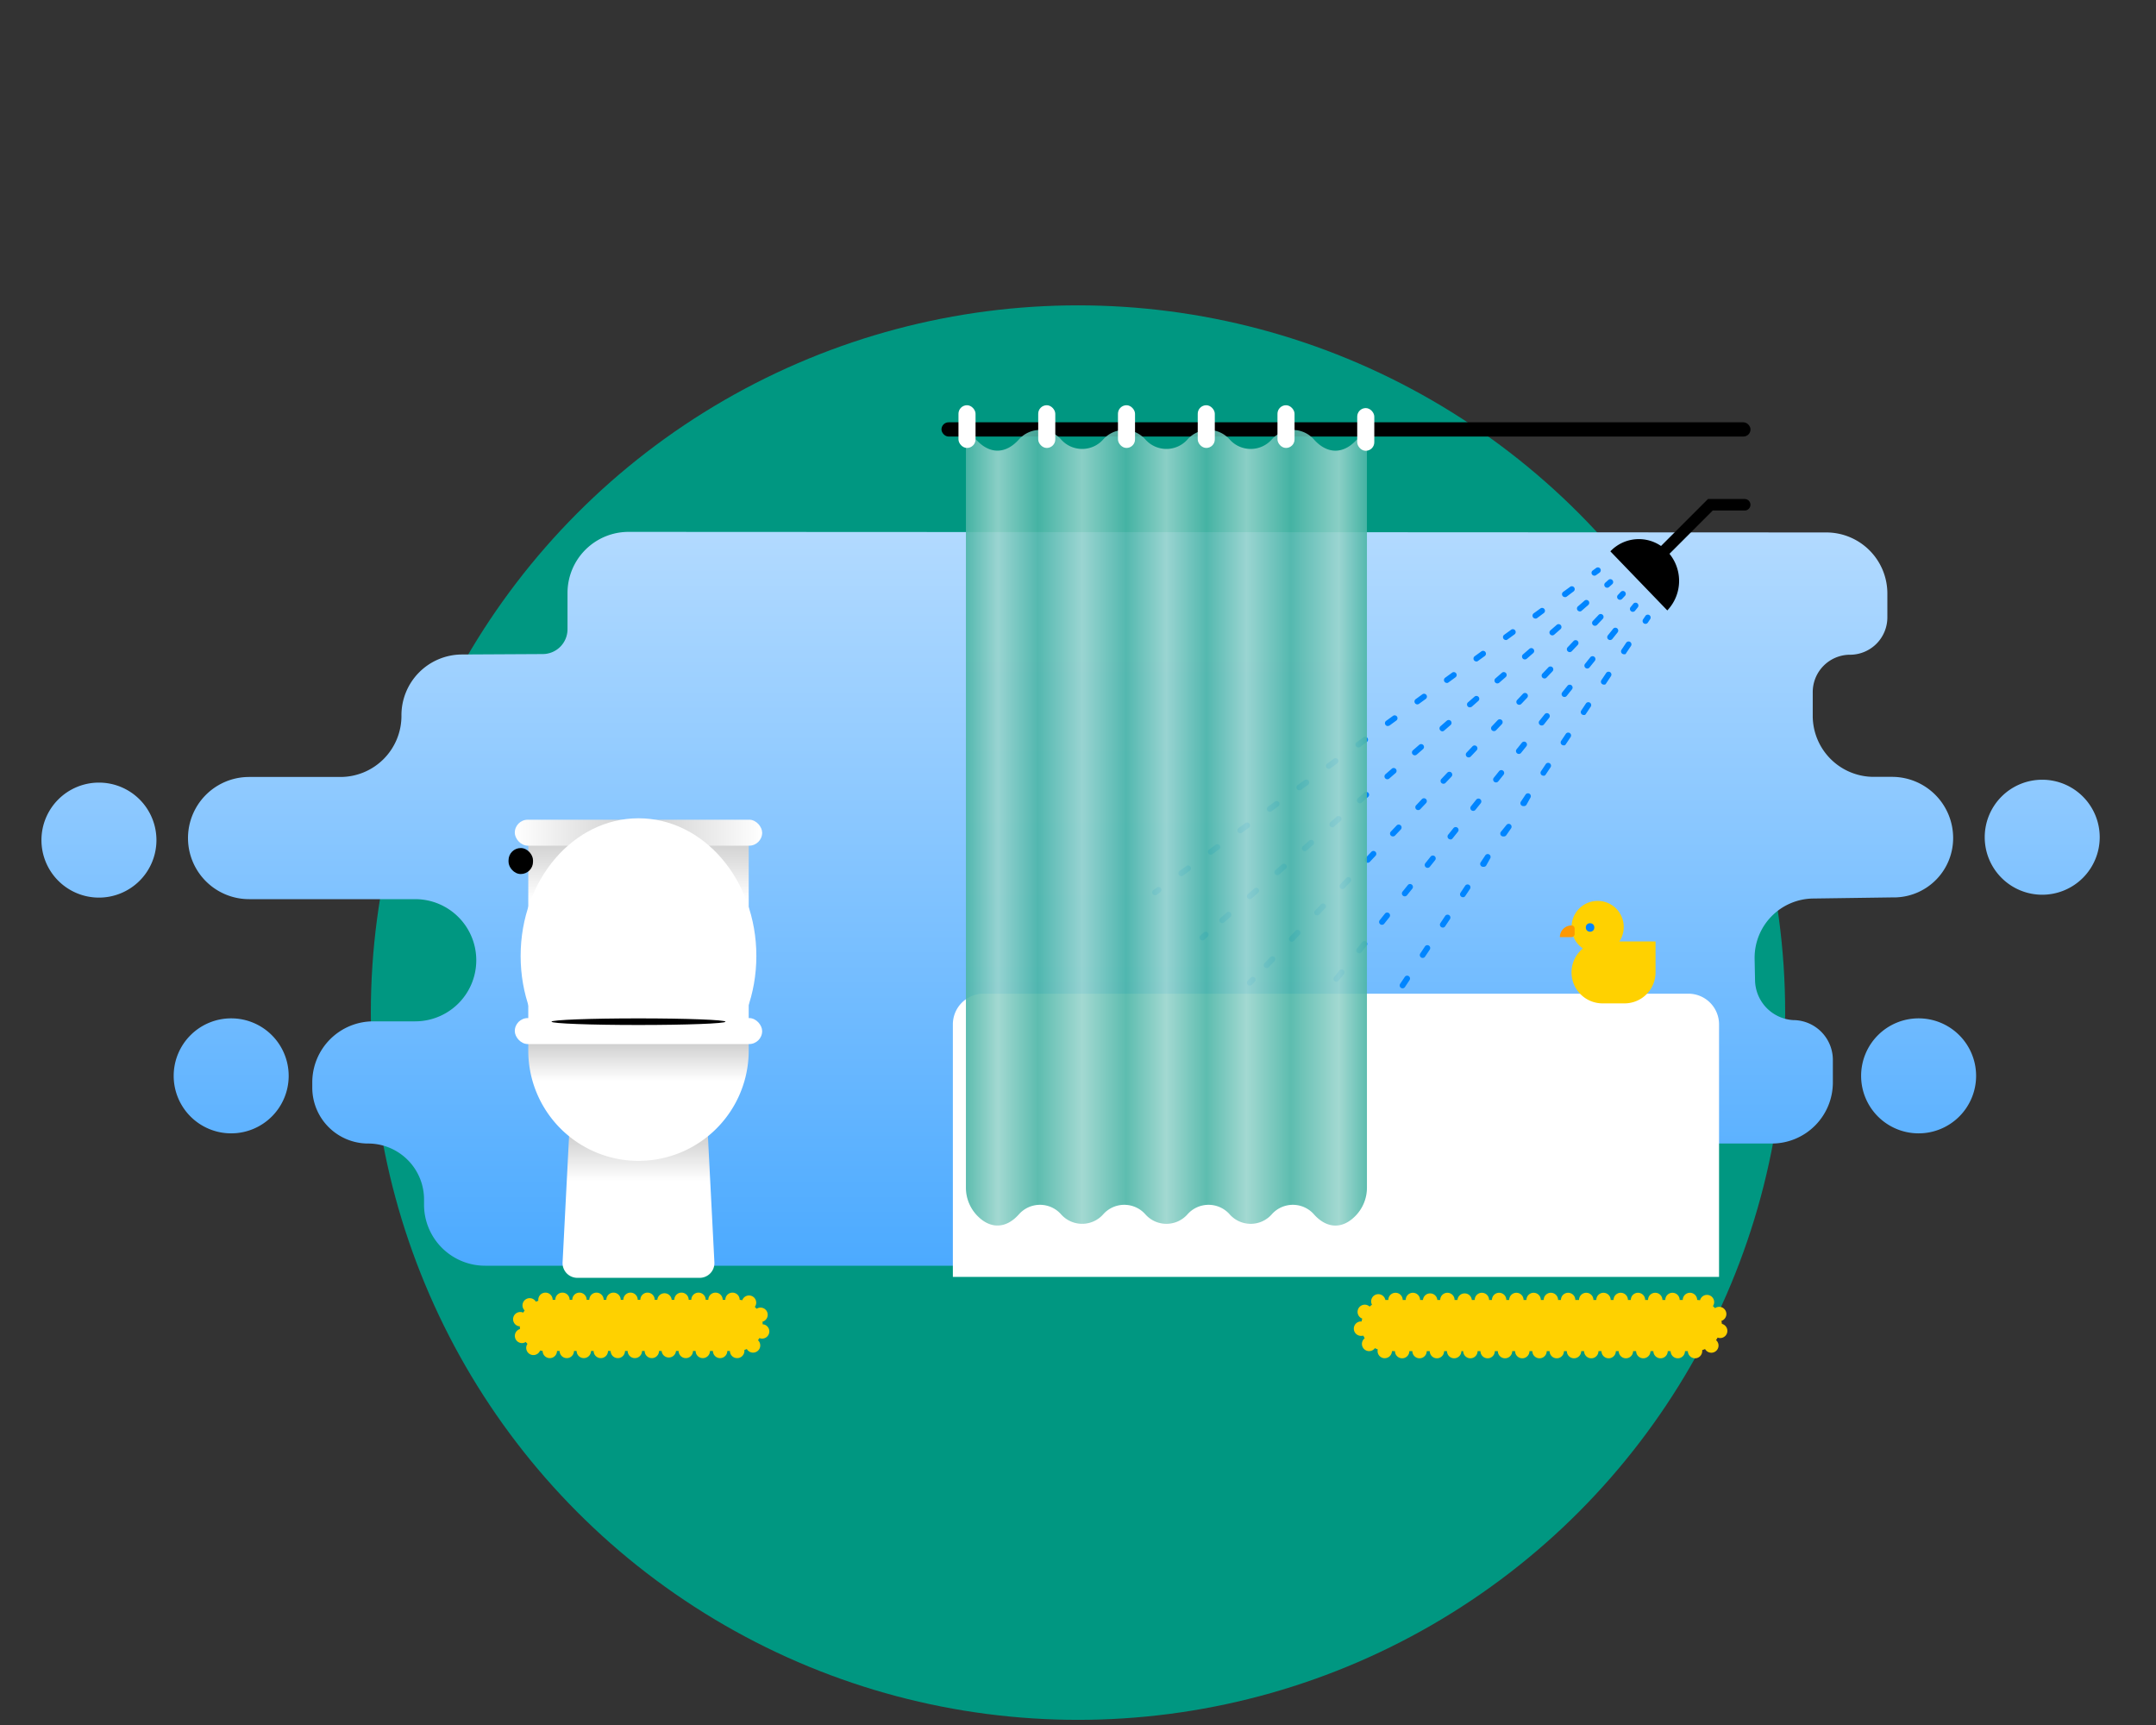 <svg id="art" xmlns="http://www.w3.org/2000/svg" xmlns:xlink="http://www.w3.org/1999/xlink" viewBox="0 0 750 600" width="750" height="600"><rect x="0" y="0" width="750" height="600" fill="#333333" stroke="none"/><defs><style>.cls-1{fill:#009781;}.cls-2{fill:url(#linear-gradient);}.cls-3{fill:#0085ff;}.cls-4{fill:#fff;}.cls-5{opacity:0.9;fill:url(#linear-gradient-2);}.cls-6{fill:#ffd100;}.cls-7{fill:url(#linear-gradient-3);}.cls-8{fill:url(#linear-gradient-4);}.cls-9{fill:url(#linear-gradient-5);}.cls-10{fill:url(#linear-gradient-6);}.cls-11{fill:#f90;}</style><linearGradient id="linear-gradient" x1="372.42" y1="440.21" x2="372.42" y2="184.96" gradientUnits="userSpaceOnUse"><stop offset="0" stop-color="#4caaff"/><stop offset="1" stop-color="#b2daff"/></linearGradient><linearGradient id="linear-gradient-2" x1="335.98" y1="287.91" x2="475.51" y2="287.91" gradientUnits="userSpaceOnUse"><stop offset="0" stop-color="#4cb6a7"/><stop offset="0.08" stop-color="#99d5cd"/><stop offset="0.18" stop-color="#4cb6a7"/><stop offset="0.29" stop-color="#99d5cd"/><stop offset="0.4" stop-color="#4cb6a7"/><stop offset="0.5" stop-color="#99d5cd"/><stop offset="0.6" stop-color="#4cb6a7"/><stop offset="0.7" stop-color="#99d5cd"/><stop offset="0.81" stop-color="#4cb6a7"/><stop offset="0.93" stop-color="#99d5cd"/><stop offset="1" stop-color="#4cb6a7"/></linearGradient><linearGradient id="linear-gradient-3" x1="222.11" y1="355.76" x2="222.11" y2="291.68" gradientUnits="userSpaceOnUse"><stop offset="0.67" stop-color="#fff"/><stop offset="1" stop-color="#cdcdcd"/></linearGradient><linearGradient id="linear-gradient-4" x1="222.11" y1="444.46" x2="222.11" y2="394.18" xlink:href="#linear-gradient-3"/><linearGradient id="linear-gradient-5" x1="179.08" y1="289.63" x2="265.13" y2="289.63" gradientUnits="userSpaceOnUse"><stop offset="0" stop-color="#fff"/><stop offset="0.5" stop-color="#cdcdcd"/><stop offset="1" stop-color="#fff"/></linearGradient><linearGradient id="linear-gradient-6" x1="222.11" y1="403.78" x2="222.11" y2="362.33" xlink:href="#linear-gradient-3"/></defs><circle class="cls-1" cx="375" cy="352.21" r="246"/><path class="cls-2" d="M687.42,374.21a20,20,0,1,1-20-20A20,20,0,0,1,687.42,374.21Zm-653-102a20,20,0,1,0,20,20A20,20,0,0,0,34.42,272.21Zm46,82a20,20,0,1,0,20,20A20,20,0,0,0,80.42,354.21Zm630-83a20,20,0,1,0,20,20A20,20,0,0,0,710.42,271.21Zm-52.24-1h-6.36A21.23,21.23,0,0,1,630.59,249v-8.27a13,13,0,0,1,13-13h.33a13,13,0,0,0,12.63-13v-8.28a21.24,21.24,0,0,0-21.23-21.25L218.65,185a21.24,21.24,0,0,0-21.23,21.25v12.6a8.64,8.64,0,0,1-8.64,8.65l-28.11.15h-.12A21.12,21.12,0,0,0,139.65,249a21.24,21.24,0,0,1-21.23,21.25H86.65a21.25,21.25,0,0,0,0,42.5h57.78a21.25,21.25,0,0,1,0,42.5H129.86a21.24,21.24,0,0,0-21.23,21.25v1.79a19.45,19.45,0,0,0,19.44,19.46h.37a19.45,19.45,0,0,1,19.07,19.45V419a21.24,21.24,0,0,0,21.23,21.25H555A21.23,21.23,0,0,0,576.23,419v-.38a21.25,21.25,0,0,1,21.23-20.87h18.9a21.24,21.24,0,0,0,21.23-21.25v-7.83a13.85,13.85,0,0,0-13.4-13.85l-.35,0a14.13,14.13,0,0,1-13.32-13.83l-.15-7.4V333a20.61,20.61,0,0,1,20.37-20.47l28.32-.4h.57a20.63,20.63,0,0,0,19.8-21A21.26,21.26,0,0,0,658.18,270.21Z"/><path d="M580,191.77a13.66,13.66,0,0,0-19.81,0L580,212.32A14.92,14.92,0,0,0,580,191.77Z"/><path d="M577.2,195.35a2,2,0,0,1-1.42-3.41l18.37-18.37h12.77a2,2,0,0,1,0,4H595.81l-17.2,17.2A2,2,0,0,1,577.2,195.35Z"/><path class="cls-3" d="M554.64,200.24a1,1,0,0,1-.81-.41,1,1,0,0,1,.22-1.4l1.21-.88a1,1,0,0,1,1.18,1.62l-1.22.88A1,1,0,0,1,554.64,200.24Z"/><path class="cls-3" d="M410.93,304.75a1,1,0,0,1-.81-.41,1,1,0,0,1,.22-1.4l2.37-1.72a1,1,0,1,1,1.18,1.62l-2.37,1.72A1,1,0,0,1,410.93,304.75Zm10.27-7.46a1,1,0,0,1-.59-1.81l2.37-1.72a1,1,0,0,1,1.17,1.61l-2.37,1.73A1,1,0,0,1,421.2,297.29Zm10.26-7.47a1,1,0,0,1-.81-.41,1,1,0,0,1,.22-1.4l2.37-1.72a1,1,0,1,1,1.18,1.62l-2.37,1.72A1,1,0,0,1,431.46,289.82Zm10.27-7.46a1,1,0,0,1-.59-1.81l2.36-1.72a1,1,0,0,1,1.4.22,1,1,0,0,1-.22,1.39l-2.37,1.73A1,1,0,0,1,441.73,282.36ZM452,274.89a1,1,0,0,1-.59-1.81l2.37-1.72A1,1,0,0,1,455,273l-2.37,1.72A1,1,0,0,1,452,274.89Zm10.26-7.46a1,1,0,0,1-.8-.41,1,1,0,0,1,.22-1.4L464,263.9a1,1,0,0,1,1.4.22,1,1,0,0,1-.22,1.39l-2.37,1.73A1,1,0,0,1,462.25,267.43ZM472.52,260a1,1,0,0,1-.59-1.81l2.37-1.72a1,1,0,1,1,1.18,1.62l-2.37,1.72A1,1,0,0,1,472.52,260Zm10.26-7.46a1,1,0,0,1-.81-.41,1,1,0,0,1,.22-1.4l2.37-1.72a1,1,0,0,1,1.4.22,1,1,0,0,1-.22,1.39l-2.37,1.73A1.06,1.06,0,0,1,482.78,252.5ZM493.05,245a1,1,0,0,1-.81-.41,1,1,0,0,1,.22-1.4l2.37-1.72a1,1,0,0,1,1.17,1.62l-2.37,1.72A1,1,0,0,1,493.05,245Zm10.26-7.46a1,1,0,0,1-.81-.41,1,1,0,0,1,.22-1.4l2.37-1.72a1,1,0,1,1,1.18,1.61l-2.37,1.73A1,1,0,0,1,503.31,237.57Zm10.27-7.47a1,1,0,0,1-.81-.41,1,1,0,0,1,.22-1.4l2.37-1.72a1,1,0,0,1,1.17,1.62l-2.37,1.72A1,1,0,0,1,513.58,230.1Zm10.26-7.46a1,1,0,0,1-.59-1.81l2.37-1.72a1,1,0,1,1,1.18,1.61l-2.37,1.73A1.06,1.06,0,0,1,523.84,222.64Zm10.27-7.47a1,1,0,0,1-.81-.41,1,1,0,0,1,.22-1.4l2.37-1.72a1,1,0,0,1,1.17,1.62L534.69,215A1,1,0,0,1,534.11,215.17Zm10.26-7.46a1,1,0,0,1-.81-.41,1,1,0,0,1,.22-1.4l2.37-1.72a1,1,0,1,1,1.18,1.61L545,207.52A1.09,1.09,0,0,1,544.37,207.71Z"/><path class="cls-3" d="M401.82,311.38A1,1,0,0,1,401,311a1,1,0,0,1,.22-1.4l1.22-.88a1,1,0,0,1,1.39.22,1,1,0,0,1-.22,1.4l-1.21.88A1,1,0,0,1,401.82,311.38Z"/><path class="cls-3" d="M559.08,204.43a1,1,0,0,1-.76-.34,1,1,0,0,1,.1-1.41l1.12-1a1,1,0,0,1,1.31,1.51l-1.12,1A1,1,0,0,1,559.08,204.43Z"/><path class="cls-3" d="M425.19,321.08a1,1,0,0,1-.75-.34,1,1,0,0,1,.09-1.42l2.21-1.92a1,1,0,0,1,1.31,1.51l-2.2,1.92A1,1,0,0,1,425.19,321.08Zm9.57-8.34a1,1,0,0,1-.66-1.75l2.21-1.93a1,1,0,1,1,1.31,1.51l-2.2,1.93A1,1,0,0,1,434.76,312.74Zm9.57-8.34a1,1,0,0,1-.66-1.75l2.21-1.92a1,1,0,1,1,1.31,1.5l-2.2,1.93A1,1,0,0,1,444.33,304.4Zm9.57-8.33a1,1,0,0,1-.66-1.76l2.21-1.92a1,1,0,1,1,1.31,1.51l-2.21,1.92A1,1,0,0,1,453.9,296.07Zm9.57-8.34a1,1,0,0,1-.76-.34,1,1,0,0,1,.1-1.41l2.21-1.93a1,1,0,0,1,1.31,1.51l-2.21,1.92A1,1,0,0,1,463.47,287.73Zm9.57-8.34a1,1,0,0,1-.66-1.75l2.21-1.93a1,1,0,1,1,1.31,1.51l-2.21,1.93A1,1,0,0,1,473,279.39Zm9.57-8.34a1,1,0,0,1-.66-1.75l2.21-1.92a1,1,0,0,1,1.41.09,1,1,0,0,1-.1,1.42l-2.21,1.92A1,1,0,0,1,482.61,271.05Zm9.57-8.33a1,1,0,0,1-.76-.34,1,1,0,0,1,.1-1.42l2.21-1.92a1,1,0,0,1,1.31,1.51l-2.21,1.92A1,1,0,0,1,492.18,262.72Zm9.57-8.34A1,1,0,0,1,501,254a1,1,0,0,1,.1-1.41l2.21-1.93a1,1,0,0,1,1.31,1.51l-2.21,1.92A1,1,0,0,1,501.75,254.38Zm9.57-8.34a1,1,0,0,1-.66-1.75l2.21-1.92a1,1,0,1,1,1.31,1.5L512,245.8A1,1,0,0,1,511.32,246Zm9.57-8.33a1,1,0,0,1-.66-1.76l2.21-1.92a1,1,0,1,1,1.31,1.51l-2.21,1.92A1,1,0,0,1,520.89,237.71Zm9.57-8.34a1,1,0,0,1-.76-.34,1,1,0,0,1,.1-1.42l2.21-1.92a1,1,0,1,1,1.31,1.51l-2.21,1.92A1,1,0,0,1,530.46,229.37ZM540,221a1,1,0,0,1-.66-1.75l2.21-1.93a1,1,0,0,1,1.31,1.51l-2.21,1.93A1,1,0,0,1,540,221Zm9.56-8.34a1,1,0,0,1-.65-1.75l2.21-1.92a1,1,0,1,1,1.31,1.5l-2.21,1.93A1,1,0,0,1,549.59,212.69Z"/><path class="cls-3" d="M418.28,327.1a1,1,0,0,1-.75-.34,1,1,0,0,1,.09-1.42l1.12-1a1,1,0,0,1,1.32,1.51l-1.12,1A1,1,0,0,1,418.28,327.1Z"/><path class="cls-3" d="M563.52,208.62a1,1,0,0,1-.69-.28,1,1,0,0,1,0-1.41l1-1.07a1,1,0,1,1,1.44,1.39l-1,1.06A1,1,0,0,1,563.52,208.62Z"/><path class="cls-3" d="M440.6,336.72a1.05,1.05,0,0,1-.7-.28,1,1,0,0,1,0-1.42l2-2.11a1,1,0,0,1,1.42,0,1,1,0,0,1,0,1.41l-2,2.12A1,1,0,0,1,440.6,336.72Zm8.78-9.16a1,1,0,0,1-.72-1.69l2-2.12a1,1,0,1,1,1.44,1.39l-2,2.11A1,1,0,0,1,449.38,327.56Zm8.79-9.16a1,1,0,0,1-.69-.28,1,1,0,0,1,0-1.41l2-2.11a1,1,0,1,1,1.44,1.38l-2,2.11A1,1,0,0,1,458.17,318.4Zm8.79-9.16a1,1,0,0,1-.69-.28,1,1,0,0,1,0-1.41l2-2.11a1,1,0,1,1,1.44,1.38l-2,2.11A1,1,0,0,1,467,309.24Zm8.79-9.15a1,1,0,0,1-.69-.28,1,1,0,0,1,0-1.42l2-2.11a1,1,0,0,1,1.42,0,1,1,0,0,1,0,1.41l-2,2.12A1,1,0,0,1,475.75,300.09Zm8.79-9.16a1.05,1.05,0,0,1-.7-.28,1,1,0,0,1,0-1.42l2-2.11a1,1,0,0,1,1.45,1.39l-2,2.11A1,1,0,0,1,484.54,290.93Zm8.78-9.16a1,1,0,0,1-.69-.28,1,1,0,0,1,0-1.41l2-2.12a1,1,0,1,1,1.44,1.39l-2,2.11A1,1,0,0,1,493.32,281.77Zm8.79-9.16a1,1,0,0,1-.69-.28,1,1,0,0,1,0-1.41l2-2.11a1,1,0,1,1,1.44,1.38l-2,2.11A1,1,0,0,1,502.11,272.61Zm8.79-9.16a1,1,0,0,1-.72-1.69l2-2.11a1,1,0,1,1,1.44,1.38l-2,2.12A1,1,0,0,1,510.9,263.45Zm8.79-9.15a1.05,1.05,0,0,1-.7-.28,1,1,0,0,1,0-1.42l2-2.11a1,1,0,1,1,1.45,1.39l-2,2.11A1,1,0,0,1,519.69,254.3Zm8.79-9.16a1,1,0,0,1-.7-.28,1,1,0,0,1,0-1.41l2-2.12a1,1,0,1,1,1.44,1.39l-2,2.11A1,1,0,0,1,528.48,245.14Zm8.78-9.16a1,1,0,0,1-.69-.28,1,1,0,0,1,0-1.41l2-2.11a1,1,0,1,1,1.44,1.38l-2,2.11A1,1,0,0,1,537.26,236Zm8.79-9.16a1,1,0,0,1-.72-1.69l2-2.11a1,1,0,1,1,1.44,1.38l-2,2.12A1,1,0,0,1,546.05,226.82Zm8.79-9.15a1,1,0,0,1-.72-1.7l2-2.11a1,1,0,0,1,1.41,0,1,1,0,0,1,0,1.42l-2,2.11A1,1,0,0,1,554.84,217.67Z"/><path class="cls-3" d="M434.74,342.82a1,1,0,0,1-.69-.28,1,1,0,0,1,0-1.41l1-1.07a1,1,0,0,1,1.42,0,1,1,0,0,1,0,1.41l-1,1.07A1,1,0,0,1,434.74,342.82Z"/><path class="cls-3" d="M568,212.81a1,1,0,0,1-.62-.22,1,1,0,0,1-.16-1.41l.93-1.15a1,1,0,1,1,1.56,1.25l-.93,1.15A1,1,0,0,1,568,212.81Z"/><path class="cls-3" d="M456.93,351.39a1,1,0,0,1-.78-1.63l1.83-2.28a1,1,0,1,1,1.56,1.25L457.71,351A1,1,0,0,1,456.93,351.39Zm7.93-9.91a1,1,0,0,1-.77-1.62l1.83-2.29a1,1,0,0,1,1.4-.15,1,1,0,0,1,.16,1.4l-1.83,2.29A1,1,0,0,1,464.86,341.48Zm7.94-9.9a1,1,0,0,1-.62-.22A1,1,0,0,1,472,330l1.83-2.28a1,1,0,1,1,1.56,1.25l-1.83,2.28A1,1,0,0,1,472.8,331.58Zm7.94-9.91a1,1,0,0,1-.63-.22,1,1,0,0,1-.15-1.4l1.83-2.29a1,1,0,0,1,1.56,1.25l-1.83,2.29A1,1,0,0,1,480.74,321.67Zm7.93-9.9a1,1,0,0,1-.62-.22,1,1,0,0,1-.16-1.41l1.84-2.28a1,1,0,0,1,1.4-.16,1,1,0,0,1,.16,1.41l-1.84,2.28A1,1,0,0,1,488.67,311.77Zm7.94-9.91a1,1,0,0,1-.63-.22,1,1,0,0,1-.15-1.4l1.83-2.29a1,1,0,0,1,1.41-.15,1,1,0,0,1,.15,1.4l-1.83,2.29A1,1,0,0,1,496.61,301.86Zm7.94-9.9a1,1,0,0,1-.78-1.63l1.83-2.28a1,1,0,0,1,1.4-.16,1,1,0,0,1,.16,1.41l-1.83,2.28A1,1,0,0,1,504.55,292Zm7.93-9.91a1,1,0,0,1-.62-.22,1,1,0,0,1-.16-1.4l1.83-2.29a1,1,0,0,1,1.41-.15,1,1,0,0,1,.15,1.4l-1.83,2.29A1,1,0,0,1,512.48,282.05Zm7.94-9.9a1,1,0,0,1-.78-1.63l1.83-2.28a1,1,0,0,1,1.41-.16,1,1,0,0,1,.15,1.41l-1.83,2.28A1,1,0,0,1,520.42,272.15Zm7.93-9.91a1,1,0,0,1-.62-.22,1,1,0,0,1-.16-1.4l1.84-2.29a1,1,0,0,1,1.4-.15,1,1,0,0,1,.16,1.4l-1.84,2.29A1,1,0,0,1,528.35,262.24Zm7.94-9.9a1,1,0,0,1-.62-.22,1,1,0,0,1-.16-1.41l1.83-2.28a1,1,0,0,1,1.41-.16,1,1,0,0,1,.15,1.41L537.07,252A1,1,0,0,1,536.29,252.34Zm7.94-9.91a1,1,0,0,1-.63-.22,1,1,0,0,1-.15-1.4l1.83-2.29a1,1,0,0,1,1.4-.15,1,1,0,0,1,.16,1.4L545,242.06A1,1,0,0,1,544.23,242.43Zm7.93-9.9a1,1,0,0,1-.62-.22,1,1,0,0,1-.16-1.41l1.83-2.28a1,1,0,1,1,1.57,1.25l-1.84,2.28A1,1,0,0,1,552.16,232.53Zm7.94-9.91a1,1,0,0,1-.63-.22,1,1,0,0,1-.15-1.4l1.83-2.29a1,1,0,0,1,1.41-.15,1,1,0,0,1,.15,1.4l-1.83,2.29A1,1,0,0,1,560.1,222.62Z"/><path class="cls-3" d="M451.2,358.54a1,1,0,0,1-.62-.22,1,1,0,0,1-.16-1.41l.93-1.15a1,1,0,0,1,1.4-.16,1,1,0,0,1,.16,1.41l-.93,1.15A1,1,0,0,1,451.2,358.54Z"/><path class="cls-3" d="M572.41,217a1,1,0,0,1-.56-.17,1,1,0,0,1-.28-1.39l.84-1.25a1,1,0,0,1,1.66,1.11l-.83,1.25A1,1,0,0,1,572.41,217Z"/><path class="cls-3" d="M473.9,364.88a.94.94,0,0,1-.55-.17,1,1,0,0,1-.28-1.38l1.63-2.44a1,1,0,1,1,1.66,1.11l-1.62,2.44A1,1,0,0,1,473.9,364.88Zm7-10.56a.94.94,0,0,1-.55-.17,1,1,0,0,1-.28-1.39l1.62-2.43a1,1,0,0,1,1.67,1.1l-1.63,2.44A1,1,0,0,1,480.94,354.32Zm7-10.56a1,1,0,0,1-.83-1.56l1.63-2.44a1,1,0,0,1,1.66,1.11l-1.62,2.44A1,1,0,0,1,488,343.76Zm7-10.57a.94.94,0,0,1-.55-.17,1,1,0,0,1-.28-1.38l1.62-2.44a1,1,0,0,1,1.67,1.11l-1.63,2.44A1,1,0,0,1,495,333.19Zm7-10.56a1,1,0,0,1-.56-.17,1,1,0,0,1-.27-1.39l1.62-2.43a1,1,0,1,1,1.66,1.11l-1.62,2.43A1,1,0,0,1,502.05,322.63Zm7-10.56a1,1,0,0,1-.83-1.56l1.62-2.44a1,1,0,0,1,1.39-.27,1,1,0,0,1,.28,1.38l-1.62,2.44A1,1,0,0,1,509.08,312.07Zm7-10.57a1,1,0,0,1-.83-1.55l1.62-2.44a1,1,0,0,1,1.67,1.11L517,301.06A1,1,0,0,1,516.12,301.5Zm7-10.56a1,1,0,0,1-.83-1.56L524,287a1,1,0,0,1,1.38-.28,1,1,0,0,1,.28,1.39L524,290.49A1,1,0,0,1,523.15,290.94Zm7-10.56a1,1,0,0,1-.55-.17,1,1,0,0,1-.28-1.39l1.62-2.44a1,1,0,0,1,1.67,1.11L531,279.93A1,1,0,0,1,530.19,280.38Zm7-10.57a1,1,0,0,1-.56-.17,1,1,0,0,1-.28-1.38l1.63-2.44a1,1,0,1,1,1.66,1.11l-1.62,2.44A1,1,0,0,1,537.23,269.81Zm7-10.56a1,1,0,0,1-.55-.17,1,1,0,0,1-.28-1.39l1.62-2.43a1,1,0,0,1,1.67,1.11l-1.62,2.43A1,1,0,0,1,544.26,259.25Zm7-10.56a1.07,1.07,0,0,1-.56-.17,1,1,0,0,1-.27-1.39l1.62-2.44a1,1,0,0,1,1.67,1.11l-1.63,2.44A1,1,0,0,1,551.3,248.69Zm7-10.57a.94.94,0,0,1-.55-.17,1,1,0,0,1-.28-1.38l1.63-2.44a1,1,0,1,1,1.66,1.11l-1.62,2.44A1,1,0,0,1,558.33,238.12Zm7-10.56a1,1,0,0,1-.55-.17,1,1,0,0,1-.28-1.39l1.62-2.43a1,1,0,0,1,1.67,1.11l-1.63,2.43A1,1,0,0,1,565.37,227.56Z"/><path class="cls-3" d="M467.66,374.26a1,1,0,0,1-.55-.17,1,1,0,0,1-.28-1.39l.83-1.25a1,1,0,0,1,1.39-.27,1,1,0,0,1,.27,1.38l-.83,1.25A1,1,0,0,1,467.66,374.26Z"/><path class="cls-4" d="M342.14,345.63h245.2A10.67,10.67,0,0,1,598,356.3v87.84a0,0,0,0,1,0,0H331.47a0,0,0,0,1,0,0V356.3A10.67,10.67,0,0,1,342.14,345.63Z"/><rect x="327.51" y="146.89" width="281.44" height="4.95" rx="2.48"/><path class="cls-5" d="M475.51,154.79a2.23,2.23,0,0,0-3.85-1.54h0c-4.53,4.76-9.95,4.67-14.44-.23l-.15-.17a9.79,9.79,0,0,0-14.66,0h0a9.79,9.79,0,0,1-14.66,0h0a9.79,9.79,0,0,0-14.66,0h0a9.79,9.79,0,0,1-14.66,0h0a9.79,9.79,0,0,0-14.66,0h0a9.79,9.79,0,0,1-14.66,0h0a9.78,9.78,0,0,0-14.66,0l-.14.15c-4.49,4.91-9.91,5-14.44.23h0a2.24,2.24,0,0,0-3.86,1.54V413.12a14,14,0,0,0,3.86,9.64h0c4.53,4.76,10,4.67,14.44-.24l.14-.15a9.78,9.78,0,0,1,14.66,0h0a9.79,9.79,0,0,0,14.66,0h0a9.78,9.78,0,0,1,14.66,0h0a9.78,9.78,0,0,0,14.66,0h0a9.78,9.78,0,0,1,14.66,0h0a9.78,9.78,0,0,0,14.66,0h0a9.78,9.78,0,0,1,14.66,0l.15.17c4.49,4.9,9.91,5,14.44.23h0a14,14,0,0,0,3.85-9.64Z"/><rect class="cls-4" x="361.16" y="140.95" width="5.94" height="14.86" rx="2.97"/><rect class="cls-4" x="333.42" y="140.95" width="5.94" height="14.86" rx="2.97"/><rect class="cls-4" x="388.9" y="140.95" width="5.94" height="14.86" rx="2.97"/><rect class="cls-4" x="416.65" y="140.95" width="5.94" height="14.86" rx="2.97"/><rect class="cls-4" x="444.39" y="140.95" width="5.94" height="14.86" rx="2.97"/><rect class="cls-4" x="472.13" y="141.94" width="5.94" height="14.86" rx="2.97"/><path class="cls-6" d="M599.32,460.41a2.2,2.2,0,0,0-.36,0,8.94,8.94,0,0,0-.12-1l.33-.12a2.5,2.5,0,0,0-2.25-4.47,2,2,0,0,0-.31.19,8.73,8.73,0,0,0-.76-.73,2,2,0,0,0,.2-.3,2.5,2.5,0,1,0-4.55-2.07,2.3,2.3,0,0,0-.12.34,8.74,8.74,0,0,0-1-.09v0a2.5,2.5,0,0,0-5,0H584.3a2.5,2.5,0,0,0-5,0h-1a2.5,2.5,0,0,0-5,0h-1a2.5,2.5,0,0,0-5,0h-1a2.5,2.5,0,0,0-5,0h-1a2.5,2.5,0,0,0-5,0h-1a2.5,2.5,0,0,0-5,0H548a2.5,2.5,0,0,0-5,0h-1a2.5,2.5,0,0,0-5,0h-1a2.5,2.5,0,0,0-5,0h-1a2.5,2.5,0,0,0-5,0h-1a2.5,2.5,0,0,0-5,0h-1a2.5,2.5,0,0,0-5,0h-1a2.51,2.51,0,0,0-5,0h-1a2.5,2.5,0,0,0-5,0h-1a2.51,2.51,0,0,0-5,0h-1a2.5,2.5,0,0,0-5,0h-1.05a2.5,2.5,0,0,0-5,0h-.5l-.54,0a2.21,2.21,0,0,0-.08-.35,2.51,2.51,0,0,0-3.19-1.52h0a2.5,2.5,0,0,0-1.52,3.19,1.66,1.66,0,0,0,.15.33,8.35,8.35,0,0,0-.81.66,1.93,1.93,0,0,0-.28-.22,2.5,2.5,0,1,0-2.62,4.25,3.09,3.09,0,0,0,.32.14,9.15,9.15,0,0,0-.22,1,2.17,2.17,0,0,0-.36,0,2.5,2.5,0,0,0,.31,5l.31,0,.34-.08a8.17,8.17,0,0,0,.48.93,1.49,1.49,0,0,0-.27.23,2.5,2.5,0,1,0,3.6,3.47c.08-.09.14-.18.21-.27.31.16.63.3,1,.43,0,.11-.05.23-.06.35a2.5,2.5,0,0,0,2.26,2.72h.22a2.51,2.51,0,0,0,2.5-2.28c0-.07,0-.13,0-.19h1.06a2.5,2.5,0,0,0,5,0h1.05a2.5,2.5,0,1,0,5,0h1.05a2.5,2.5,0,0,0,5,0h1a2.5,2.5,0,0,0,5,0H509a2.5,2.5,0,0,0,5,0h1a2.5,2.5,0,0,0,5,0h1.05a2.5,2.5,0,0,0,5,0h1a2.5,2.5,0,0,0,5,0h1a2.5,2.5,0,0,0,5,0h1a2.5,2.5,0,0,0,5,0h1a2.5,2.5,0,0,0,5,0h1a2.5,2.5,0,0,0,5,0h1.05a2.5,2.5,0,0,0,5,0h1a2.5,2.5,0,0,0,5,0h1.05a2.5,2.5,0,0,0,5,0h1a2.5,2.5,0,0,0,5,0h1a2.5,2.5,0,1,0,5,0h1a2.5,2.5,0,0,0,2.5,2.5h0a2.5,2.5,0,0,0,2.49-2.51,2,2,0,0,0,0-.35,8.29,8.29,0,0,0,1-.35,1.81,1.81,0,0,0,.19.29,2.5,2.5,0,1,0,3.88-3.15l-.25-.25a10.13,10.13,0,0,0,.55-.89l.34.11a2.39,2.39,0,0,0,.53.06,2.5,2.5,0,0,0,.51-4.95Z"/><path class="cls-6" d="M265.66,460.68a2.23,2.23,0,0,0-.36-.05c0-.31,0-.61-.08-.91a2.24,2.24,0,0,0,.34-.11,2.5,2.5,0,1,0-2.05-4.56,3.07,3.07,0,0,0-.31.17,8.07,8.07,0,0,0-.64-.67,2.92,2.92,0,0,0,.21-.28,2.5,2.5,0,0,0-4.42-2.34,1.79,1.79,0,0,0-.13.32,9.07,9.07,0,0,0-.91-.14v0a2.5,2.5,0,0,0-5,0h-.91a2.5,2.5,0,0,0-5,0h-.92a2.5,2.5,0,1,0-5,0h-.91a2.5,2.5,0,0,0-5,0h-.91a2.51,2.51,0,0,0-5,0h-.91a2.5,2.5,0,1,0-5,0h-.91a2.5,2.5,0,0,0-5,0h-.92a2.5,2.5,0,1,0-5,0H210a2.5,2.5,0,1,0-5,0h-.92a2.5,2.5,0,1,0-5,0h-.92a2.5,2.5,0,0,0-5,0h-.91a2.5,2.5,0,0,0-5,0c0,.12,0,.24,0,.35-.29.09-.58.19-.86.3a3,3,0,0,0-.19-.3,2.5,2.5,0,0,0-3.93,3.09,2,2,0,0,0,.25.25,7.8,7.8,0,0,0-.5.77,3.4,3.4,0,0,0-.34-.12,2.5,2.5,0,1,0-1.2,4.85c.12,0,.23,0,.35.05,0,.31,0,.61.08.91-.11,0-.23.07-.34.12a2.5,2.5,0,0,0,1,4.78,2.42,2.42,0,0,0,1-.22,1.92,1.92,0,0,0,.31-.18,6.56,6.56,0,0,0,.62.67,3,3,0,0,0-.19.3,2.5,2.5,0,0,0,4.41,2.35c.05-.11.09-.22.13-.33a9.07,9.07,0,0,0,.91.14v0a2.5,2.5,0,0,0,5,0h.91a2.5,2.5,0,0,0,5,0h.92a2.5,2.5,0,0,0,5,0h.91a2.5,2.5,0,0,0,5,0h.92a2.5,2.5,0,1,0,5,0h.92a2.5,2.5,0,0,0,5,0h.91a2.5,2.5,0,0,0,5,0h.91a2.51,2.51,0,0,0,5,0h.91a2.5,2.5,0,0,0,5,0h.91a2.5,2.5,0,0,0,5,0H248a2.5,2.5,0,0,0,5,0h.91a2.5,2.5,0,0,0,2.5,2.5h.05a2.51,2.51,0,0,0,2.49-2.51,2,2,0,0,0,0-.35c.29-.09.58-.19.86-.3a2.49,2.49,0,0,0,.19.3,2.51,2.51,0,0,0,3.52.41,2.5,2.5,0,0,0,.41-3.51,3.07,3.07,0,0,0-.25-.26c.18-.24.34-.5.5-.76a3.4,3.4,0,0,0,.34.12,2.44,2.44,0,0,0,.59.07,2.5,2.5,0,0,0,.6-4.93Z"/><rect class="cls-7" x="183.77" y="291.68" width="76.68" height="64.07"/><path class="cls-8" d="M243.29,444.46H200.93a5.13,5.13,0,0,1-5.23-5.3l2.31-45h48.2l2.31,45A5.13,5.13,0,0,1,243.29,444.46Z"/><rect class="cls-9" x="179.08" y="285.11" width="86.05" height="9.04" rx="4.52"/><ellipse class="cls-4" cx="222.11" cy="332.51" rx="41" ry="47.89"/><path class="cls-10" d="M183.77,362.33h76.68a0,0,0,0,1,0,0v3.11a38.34,38.34,0,0,1-38.34,38.34h0a38.34,38.34,0,0,1-38.34-38.34v-3.11A0,0,0,0,1,183.77,362.33Z"/><rect class="cls-4" x="179.08" y="354.11" width="86.05" height="9.04" rx="4.52"/><ellipse cx="222.11" cy="355.37" rx="30.25" ry="1.15"/><rect x="176.9" y="294.97" width="8.52" height="9.04" rx="4.26"/><circle class="cls-6" cx="555.77" cy="322.43" r="9.08"/><circle class="cls-3" cx="553.13" cy="322.6" r="1.48"/><path class="cls-6" d="M557.47,327.45h18.44a0,0,0,0,1,0,0v10.79A10.79,10.79,0,0,1,565.12,349h-7.65a10.79,10.79,0,0,1-10.79-10.79v0A10.79,10.79,0,0,1,557.47,327.45Z"/><path class="cls-11" d="M546.69,321.89h0a1.07,1.07,0,0,1,1.07,1.07v1.92a1.07,1.07,0,0,1-1.07,1.07h-4.06a0,0,0,0,1,0,0v0A4.06,4.06,0,0,1,546.69,321.89Z"/></svg>